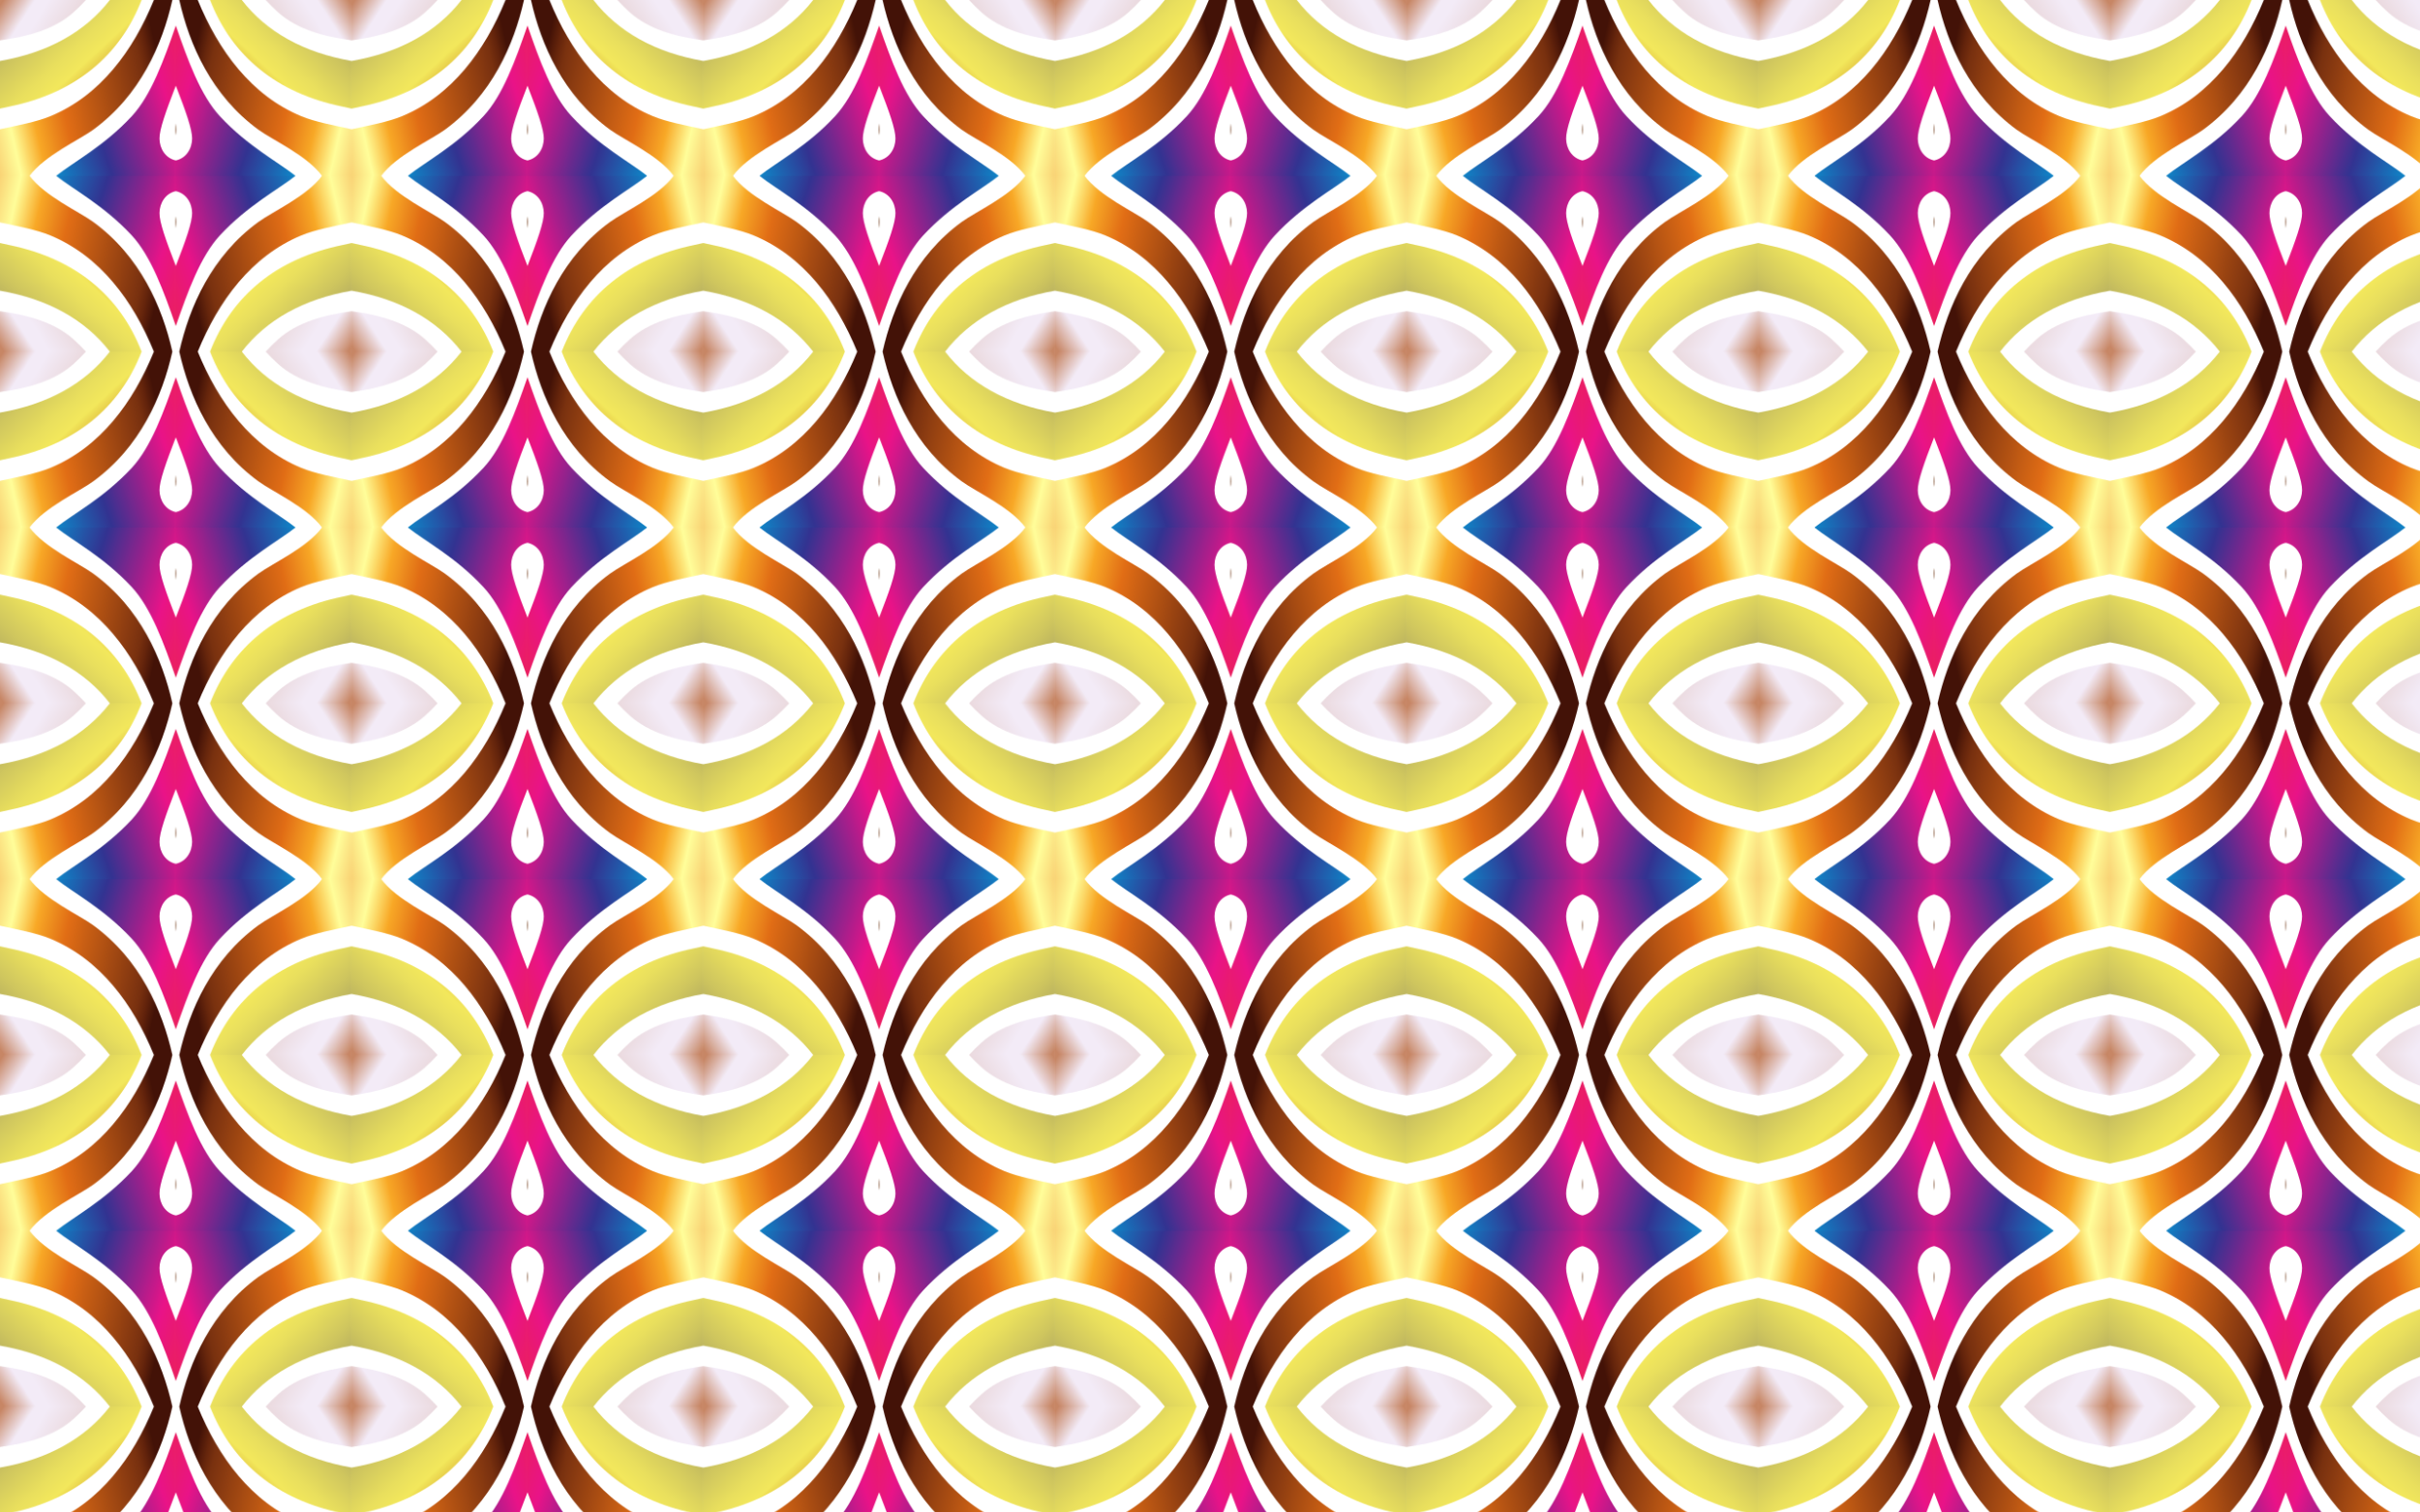 <?xml version="1.0" encoding="UTF-8"?>
<!DOCTYPE svg  PUBLIC '-//W3C//DTD SVG 1.1//EN'  'http://www.w3.org/Graphics/SVG/1.1/DTD/svg11.dtd'>
<svg enable-background="new 0 0 2560 1600" version="1.1" viewBox="0 0 2560 1600" xml:space="preserve" xmlns="http://www.w3.org/2000/svg">
<pattern id="u" width="371.981" height="371.981" overflow="visible" patternUnits="userSpaceOnUse" viewBox="0 -371.981 371.981 371.981">
	
		<polygon points="1e-4 -371.98 371.98 -371.98 371.98 0 1e-4 0" fill="none"/>
		
			
				
					<linearGradient id="j" x1="16815" x2="17212" y1="-11898" y2="-11898" gradientTransform="matrix(-.952 .306 -.306 -.952 12717 -16626)" gradientUnits="userSpaceOnUse">
					<stop stop-color="#00A8DE" offset="0"/>
					<stop stop-color="#333391" offset=".2"/>
					<stop stop-color="#E91388" offset=".4"/>
					<stop stop-color="#EB2D2E" offset=".6"/>
					<stop stop-color="#FDE92B" offset=".8"/>
					<stop stop-color="#009E54" offset="1"/>
				</linearGradient>
				<path d="m232.66-123.01c29.447-31.722 61.651-48.448 79.915-62.981h-126.59v16.239c10.778 2.291 17.11 12.239 17.244 23.097 0.122 9.821-6.732 28.969-17.244 56.043v63.556c12.726-36.629 26.149-73.84 46.67-95.954z" fill="url(#j)"/>
				
					<linearGradient id="h" x1="7016.1" x2="7573.8" y1="1911.2" y2="1911.2" gradientTransform="matrix(.68 .733 -.733 .68 -3244.9 -6680.4)" gradientUnits="userSpaceOnUse">
					<stop stop-color="#E5E2DF" offset="0"/>
					<stop stop-color="#EDE3D0" offset="0"/>
					<stop stop-color="#FFE6B1" offset="0"/>
					<stop stop-color="#FFF2CD" offset=".058"/>
					<stop stop-color="#FFFDE7" offset=".107"/>
					<stop stop-color="#FDF8DD" offset=".121"/>
					<stop stop-color="#F6EBC3" offset=".146"/>
					<stop stop-color="#ECD598" offset=".178"/>
					<stop stop-color="#DDB75E" offset=".216"/>
					<stop stop-color="#D09B27" offset=".247"/>
					<stop stop-color="#D19E29" offset=".298"/>
					<stop stop-color="#D5A62F" offset=".328"/>
					<stop stop-color="#DBB438" offset=".353"/>
					<stop stop-color="#E5C846" offset=".375"/>
					<stop stop-color="#F0E258" offset=".395"/>
					<stop stop-color="#F3E85C" offset=".399"/>
					<stop stop-color="#E9DF5D" offset=".435"/>
					<stop stop-color="#CFC65E" offset=".497"/>
					<stop stop-color="#A59E60" offset=".576"/>
					<stop stop-color="#797563" offset=".646"/>
					<stop stop-color="#6F7E64" offset=".696"/>
					<stop stop-color="#628A66" offset=".742"/>
					<stop stop-color="#5D8767" offset=".745"/>
					<stop stop-color="#3C766D" offset=".768"/>
					<stop stop-color="#216872" offset=".792"/>
					<stop stop-color="#0F5E75" offset=".817"/>
					<stop stop-color="#045877" offset=".843"/>
					<stop stop-color="#005678" offset=".871"/>
					<stop stop-color="#02577A" offset=".871"/>
					<stop stop-color="#1F719B" offset=".884"/>
					<stop stop-color="#3685B6" offset=".897"/>
					<stop stop-color="#4794C8" offset=".91"/>
					<stop stop-color="#519CD3" offset=".923"/>
					<stop stop-color="#549FD7" offset=".938"/>
					<stop stop-color="#5FA5DA" offset=".941"/>
					<stop stop-color="#80B8E3" offset=".952"/>
					<stop stop-color="#9BC6E9" offset=".964"/>
					<stop stop-color="#ADD1EE" offset=".975"/>
					<stop stop-color="#B8D7F1" offset=".987"/>
					<stop stop-color="#BCD9F2" offset="1"/>
				</linearGradient>
				<path d="m222.18 0h33.616c26.174-33.872 65.485-55.662 116.19-64.463v-50.458c-3.374 0.772-6.812 1.528-10.353 2.26-68.444 14.144-116.28 52.927-139.45 112.66z" fill="url(#h)"/>
				
					<linearGradient id="g" x1="8217.4" x2="8412.6" y1="-5025.9" y2="-5025.9" gradientTransform="matrix(-2.256 -1.461 -1.461 2.256 11692 23433)" gradientUnits="userSpaceOnUse">
					<stop stop-color="#C69184" offset="0"/>
					<stop stop-color="#CDB0AE" offset=".109"/>
					<stop stop-color="#CFA894" offset=".158"/>
					<stop stop-color="#C78665" offset=".224"/>
					<stop stop-color="#C78665" offset=".297"/>
					<stop stop-color="#F3EBF7" offset=".351"/>
					<stop stop-color="#F3EBF7" offset=".376"/>
					<stop stop-color="#E5CECE" offset=".479"/>
					<stop stop-color="#E3CCCC" offset=".512"/>
					<stop stop-color="#DCC5C6" offset=".523"/>
					<stop stop-color="#D8C1C2" offset=".527"/>
					<stop stop-color="#DBC4C5" offset=".532"/>
					<stop stop-color="#E3CDCE" offset=".535"/>
					<stop stop-color="#F1DCDD" offset=".537"/>
					<stop stop-color="#FFECED" offset=".539"/>
					<stop stop-color="#FFECED" offset=".545"/>
					<stop stop-color="#FFECED" offset=".545"/>
					<stop stop-color="#FDEAEB" offset=".579"/>
					<stop stop-color="#F6E4E6" offset=".591"/>
					<stop stop-color="#EBD9DC" offset=".6"/>
					<stop stop-color="#DBCACF" offset=".606"/>
					<stop stop-color="#DECDD0" offset=".61"/>
					<stop stop-color="#E6D4D2" offset=".629"/>
					<stop stop-color="#E9D6D3" offset=".661"/>
					<stop stop-color="#D7BEB9" offset=".758"/>
					<stop stop-color="#D9BFBA" offset=".842"/>
					<stop stop-color="#B73E01" offset="1"/>
				</linearGradient>
				<path d="m371.98-42.774c-29.976 4.158-57.738 11.816-77.669 29.654-4.752 4.252-9.138 8.633-13.21 13.12h90.88v-42.774z" fill="url(#g)"/>
				
					<linearGradient id="f" x1="10418" x2="10604" y1="-6849.5" y2="-6849.5" gradientTransform="matrix(-2.624 .583 .583 2.624 31789 11765)" gradientUnits="userSpaceOnUse">
					<stop stop-color="#8D4B26" offset="0"/>
					<stop stop-color="#D77E4C" offset=".061"/>
					<stop stop-color="#F7C468" offset=".132"/>
					<stop stop-color="#FFFE9A" offset=".192"/>
					<stop stop-color="#F8A826" offset=".245"/>
					<stop stop-color="#E16D15" offset=".311"/>
					<stop stop-color="#803510" offset=".478"/>
					<stop stop-color="#79310F" offset=".49"/>
					<stop stop-color="#65250C" offset=".507"/>
					<stop stop-color="#441307" offset=".529"/>
					<stop stop-color="#431207" offset=".529"/>
					<stop stop-color="#431207" offset=".542"/>
					<stop stop-color="#431207" offset=".616"/>
					<stop stop-color="#461307" offset=".618"/>
					<stop stop-color="#571609" offset=".634"/>
					<stop stop-color="#62190B" offset=".655"/>
					<stop stop-color="#691B0C" offset=".684"/>
					<stop stop-color="#6B1B0C" offset=".765"/>
					<stop stop-color="#430B06" offset=".886"/>
					<stop stop-color="#2A0704" offset=".912"/>
					<stop stop-color="#130302" offset=".944"/>
					<stop stop-color="#050100" offset=".974"/>
					<stop offset="1"/>
				</linearGradient>
				<path d="m318.66-122.9c14.882-6.164 34.115-9.589 53.318-13.806v-49.285h-31.326c-15.719 21.354-52.599 38.075-67.252 48.757-49.703 36.234-73.054 89.891-83.743 137.23h19.539c21.903-53.616 56.77-101.07 109.46-122.9z" fill="url(#f)"/>
				
					<linearGradient id="e" x1="-544.23" x2="-377" y1="-2247.7" y2="-2247.7" gradientTransform="matrix(.998 -.065 .065 .998 708.84 2081.6)" gradientUnits="userSpaceOnUse">
					<stop stop-color="#833612" offset="0"/>
					<stop stop-color="#833612" offset=".041"/>
					<stop stop-color="#873813" offset=".056"/>
					<stop stop-color="#923D17" offset=".069"/>
					<stop stop-color="#A4461E" offset=".081"/>
					<stop stop-color="#BE5327" offset=".093"/>
					<stop stop-color="#E06332" offset=".105"/>
					<stop stop-color="#F56D3A" offset=".112"/>
					<stop stop-color="#270E05" offset=".141"/>
					<stop stop-color="#080000" offset=".18"/>
					<stop stop-color="#080000" offset=".212"/>
					<stop stop-color="#0E0401" offset=".226"/>
					<stop stop-color="#210E05" offset=".244"/>
					<stop stop-color="#3F1E0B" offset=".266"/>
					<stop stop-color="#683613" offset=".291"/>
					<stop stop-color="#9D531D" offset=".317"/>
					<stop stop-color="#9D531D" offset=".342"/>
					<stop stop-color="#9B5A2A" offset=".351"/>
					<stop stop-color="#976B4E" offset=".368"/>
					<stop stop-color="#908787" offset=".392"/>
					<stop stop-color="#8D939E" offset=".401"/>
					<stop stop-color="#9298A3" offset=".41"/>
					<stop stop-color="#A2A8B0" offset=".421"/>
					<stop stop-color="#BCC1C6" offset=".433"/>
					<stop stop-color="#E0E5E5" offset=".446"/>
					<stop stop-color="#FAFFFC" offset=".455"/>
					<stop stop-color="#FAFFFC" offset=".467"/>
					<stop stop-color="#D3D8DA" offset=".48"/>
					<stop stop-color="#B4BAC0" offset=".492"/>
					<stop stop-color="#9FA4AD" offset=".505"/>
					<stop stop-color="#9197A2" offset=".517"/>
					<stop stop-color="#8D939E" offset=".527"/>
					<stop stop-color="#895F3B" offset=".576"/>
					<stop stop-color="#965F3E" offset=".607"/>
					<stop stop-color="#965F3E" offset=".623"/>
					<stop stop-color="#A06542" offset=".639"/>
					<stop stop-color="#BA764D" offset=".666"/>
					<stop stop-color="#E5915E" offset=".701"/>
					<stop stop-color="#FFA269" offset=".72"/>
					<stop stop-color="#CB7748" offset=".762"/>
					<stop stop-color="#BB6E42" offset=".767"/>
					<stop stop-color="#854E2F" offset=".789"/>
					<stop stop-color="#5D3720" offset=".807"/>
					<stop stop-color="#452817" offset=".822"/>
					<stop stop-color="#3C2314" offset=".831"/>
					<stop stop-color="#3C2314" offset=".846"/>
					<stop stop-color="#CD7841" offset=".921"/>
					<stop stop-color="#CD7841" offset=".937"/>
					<stop stop-color="#764021" offset=".977"/>
					<stop stop-color="#764021" offset="1"/>
				</linearGradient>
				<path d="m185.99-143.12v12.524c0.511-4.638 0.553-8.869 0-12.524z" fill="url(#e)"/>
			
			
				
					<linearGradient id="d" x1="12803" x2="13200" y1="595.96" y2="595.96" gradientTransform="matrix(-.952 -.306 -.306 .952 12717 3131.9)" gradientUnits="userSpaceOnUse">
					<stop stop-color="#00A8DE" offset="0"/>
					<stop stop-color="#333391" offset=".2"/>
					<stop stop-color="#E91388" offset=".4"/>
					<stop stop-color="#EB2D2E" offset=".6"/>
					<stop stop-color="#FDE92B" offset=".8"/>
					<stop stop-color="#009E54" offset="1"/>
				</linearGradient>
				<path d="m232.66-248.97c29.447 31.722 61.651 48.448 79.915 62.981h-126.59v-16.239c10.778-2.291 17.11-12.239 17.244-23.097 0.122-9.821-6.732-28.969-17.244-56.043v-63.556c12.726 36.629 26.149 73.84 46.67 95.954z" fill="url(#d)"/>
				
					<linearGradient id="c" x1="-2599" x2="-2041.3" y1="-7017.6" y2="-7017.6" gradientTransform="matrix(.68 -.733 -.733 -.68 -3244.9 -6813.6)" gradientUnits="userSpaceOnUse">
					<stop stop-color="#E5E2DF" offset="0"/>
					<stop stop-color="#EDE3D0" offset="0"/>
					<stop stop-color="#FFE6B1" offset="0"/>
					<stop stop-color="#FFF2CD" offset=".058"/>
					<stop stop-color="#FFFDE7" offset=".107"/>
					<stop stop-color="#FDF8DD" offset=".121"/>
					<stop stop-color="#F6EBC3" offset=".146"/>
					<stop stop-color="#ECD598" offset=".178"/>
					<stop stop-color="#DDB75E" offset=".216"/>
					<stop stop-color="#D09B27" offset=".247"/>
					<stop stop-color="#D19E29" offset=".298"/>
					<stop stop-color="#D5A62F" offset=".328"/>
					<stop stop-color="#DBB438" offset=".353"/>
					<stop stop-color="#E5C846" offset=".375"/>
					<stop stop-color="#F0E258" offset=".395"/>
					<stop stop-color="#F3E85C" offset=".399"/>
					<stop stop-color="#E9DF5D" offset=".435"/>
					<stop stop-color="#CFC65E" offset=".497"/>
					<stop stop-color="#A59E60" offset=".576"/>
					<stop stop-color="#797563" offset=".646"/>
					<stop stop-color="#6F7E64" offset=".696"/>
					<stop stop-color="#628A66" offset=".742"/>
					<stop stop-color="#5D8767" offset=".745"/>
					<stop stop-color="#3C766D" offset=".768"/>
					<stop stop-color="#216872" offset=".792"/>
					<stop stop-color="#0F5E75" offset=".817"/>
					<stop stop-color="#045877" offset=".843"/>
					<stop stop-color="#005678" offset=".871"/>
					<stop stop-color="#02577A" offset=".871"/>
					<stop stop-color="#1F719B" offset=".884"/>
					<stop stop-color="#3685B6" offset=".897"/>
					<stop stop-color="#4794C8" offset=".91"/>
					<stop stop-color="#519CD3" offset=".923"/>
					<stop stop-color="#549FD7" offset=".938"/>
					<stop stop-color="#5FA5DA" offset=".941"/>
					<stop stop-color="#80B8E3" offset=".952"/>
					<stop stop-color="#9BC6E9" offset=".964"/>
					<stop stop-color="#ADD1EE" offset=".975"/>
					<stop stop-color="#B8D7F1" offset=".987"/>
					<stop stop-color="#BCD9F2" offset="1"/>
				</linearGradient>
				<path d="m222.18-371.98h33.616c26.174 33.872 65.485 55.662 116.19 64.463v50.458c-3.374-0.772-6.812-1.528-10.353-2.26-68.444-14.144-116.28-52.927-139.45-112.66z" fill="url(#c)"/>
				
					<linearGradient id="b" x1="10871" x2="11066" y1="-9123.7" y2="-9123.7" gradientTransform="matrix(-2.256 1.461 -1.461 -2.256 11692 -36927)" gradientUnits="userSpaceOnUse">
					<stop stop-color="#C69184" offset="0"/>
					<stop stop-color="#CDB0AE" offset=".109"/>
					<stop stop-color="#CFA894" offset=".158"/>
					<stop stop-color="#C78665" offset=".224"/>
					<stop stop-color="#C78665" offset=".297"/>
					<stop stop-color="#F3EBF7" offset=".351"/>
					<stop stop-color="#F3EBF7" offset=".376"/>
					<stop stop-color="#E5CECE" offset=".479"/>
					<stop stop-color="#E3CCCC" offset=".512"/>
					<stop stop-color="#DCC5C6" offset=".523"/>
					<stop stop-color="#D8C1C2" offset=".527"/>
					<stop stop-color="#DBC4C5" offset=".532"/>
					<stop stop-color="#E3CDCE" offset=".535"/>
					<stop stop-color="#F1DCDD" offset=".537"/>
					<stop stop-color="#FFECED" offset=".539"/>
					<stop stop-color="#FFECED" offset=".545"/>
					<stop stop-color="#FFECED" offset=".545"/>
					<stop stop-color="#FDEAEB" offset=".579"/>
					<stop stop-color="#F6E4E6" offset=".591"/>
					<stop stop-color="#EBD9DC" offset=".6"/>
					<stop stop-color="#DBCACF" offset=".606"/>
					<stop stop-color="#DECDD0" offset=".61"/>
					<stop stop-color="#E6D4D2" offset=".629"/>
					<stop stop-color="#E9D6D3" offset=".661"/>
					<stop stop-color="#D7BEB9" offset=".758"/>
					<stop stop-color="#D9BFBA" offset=".842"/>
					<stop stop-color="#B73E01" offset="1"/>
				</linearGradient>
				<path d="m371.98-329.21c-29.976-4.158-57.738-11.816-77.669-29.654-4.752-4.252-9.138-8.633-13.21-13.12h90.88v42.774z" fill="url(#b)"/>
				
					<linearGradient id="a" x1="9359.4" x2="9545" y1="-11615" y2="-11615" gradientTransform="matrix(-2.624 -.583 .583 -2.624 31789 -25259)" gradientUnits="userSpaceOnUse">
					<stop stop-color="#8D4B26" offset="0"/>
					<stop stop-color="#D77E4C" offset=".061"/>
					<stop stop-color="#F7C468" offset=".132"/>
					<stop stop-color="#FFFE9A" offset=".192"/>
					<stop stop-color="#F8A826" offset=".245"/>
					<stop stop-color="#E16D15" offset=".311"/>
					<stop stop-color="#803510" offset=".478"/>
					<stop stop-color="#79310F" offset=".49"/>
					<stop stop-color="#65250C" offset=".507"/>
					<stop stop-color="#441307" offset=".529"/>
					<stop stop-color="#431207" offset=".529"/>
					<stop stop-color="#431207" offset=".542"/>
					<stop stop-color="#431207" offset=".616"/>
					<stop stop-color="#461307" offset=".618"/>
					<stop stop-color="#571609" offset=".634"/>
					<stop stop-color="#62190B" offset=".655"/>
					<stop stop-color="#691B0C" offset=".684"/>
					<stop stop-color="#6B1B0C" offset=".765"/>
					<stop stop-color="#430B06" offset=".886"/>
					<stop stop-color="#2A0704" offset=".912"/>
					<stop stop-color="#130302" offset=".944"/>
					<stop stop-color="#050100" offset=".974"/>
					<stop offset="1"/>
				</linearGradient>
				<path d="m318.66-249.08c14.882 6.164 34.115 9.589 53.318 13.806v49.285h-31.326c-15.719-21.354-52.599-38.075-67.252-48.757-49.703-36.234-73.054-89.891-83.743-137.23h19.539c21.903 53.616 56.77 101.07 109.46 122.9z" fill="url(#a)"/>
				
					<linearGradient id="t" x1="308.68" x2="475.9" y1="-15342" y2="-15342" gradientTransform="matrix(.998 .065 .065 -.998 708.84 -15576)" gradientUnits="userSpaceOnUse">
					<stop stop-color="#833612" offset="0"/>
					<stop stop-color="#833612" offset=".041"/>
					<stop stop-color="#873813" offset=".056"/>
					<stop stop-color="#923D17" offset=".069"/>
					<stop stop-color="#A4461E" offset=".081"/>
					<stop stop-color="#BE5327" offset=".093"/>
					<stop stop-color="#E06332" offset=".105"/>
					<stop stop-color="#F56D3A" offset=".112"/>
					<stop stop-color="#270E05" offset=".141"/>
					<stop stop-color="#080000" offset=".18"/>
					<stop stop-color="#080000" offset=".212"/>
					<stop stop-color="#0E0401" offset=".226"/>
					<stop stop-color="#210E05" offset=".244"/>
					<stop stop-color="#3F1E0B" offset=".266"/>
					<stop stop-color="#683613" offset=".291"/>
					<stop stop-color="#9D531D" offset=".317"/>
					<stop stop-color="#9D531D" offset=".342"/>
					<stop stop-color="#9B5A2A" offset=".351"/>
					<stop stop-color="#976B4E" offset=".368"/>
					<stop stop-color="#908787" offset=".392"/>
					<stop stop-color="#8D939E" offset=".401"/>
					<stop stop-color="#9298A3" offset=".41"/>
					<stop stop-color="#A2A8B0" offset=".421"/>
					<stop stop-color="#BCC1C6" offset=".433"/>
					<stop stop-color="#E0E5E5" offset=".446"/>
					<stop stop-color="#FAFFFC" offset=".455"/>
					<stop stop-color="#FAFFFC" offset=".467"/>
					<stop stop-color="#D3D8DA" offset=".48"/>
					<stop stop-color="#B4BAC0" offset=".492"/>
					<stop stop-color="#9FA4AD" offset=".505"/>
					<stop stop-color="#9197A2" offset=".517"/>
					<stop stop-color="#8D939E" offset=".527"/>
					<stop stop-color="#895F3B" offset=".576"/>
					<stop stop-color="#965F3E" offset=".607"/>
					<stop stop-color="#965F3E" offset=".623"/>
					<stop stop-color="#A06542" offset=".639"/>
					<stop stop-color="#BA764D" offset=".666"/>
					<stop stop-color="#E5915E" offset=".701"/>
					<stop stop-color="#FFA269" offset=".72"/>
					<stop stop-color="#CB7748" offset=".762"/>
					<stop stop-color="#BB6E42" offset=".767"/>
					<stop stop-color="#854E2F" offset=".789"/>
					<stop stop-color="#5D3720" offset=".807"/>
					<stop stop-color="#452817" offset=".822"/>
					<stop stop-color="#3C2314" offset=".831"/>
					<stop stop-color="#3C2314" offset=".846"/>
					<stop stop-color="#CD7841" offset=".921"/>
					<stop stop-color="#CD7841" offset=".937"/>
					<stop stop-color="#764021" offset=".977"/>
					<stop stop-color="#764021" offset="1"/>
				</linearGradient>
				<path d="m185.99-228.86v-12.524c0.511 4.638 0.553 8.869 0 12.524z" fill="url(#t)"/>
			
			
				
					<linearGradient id="s" x1="-1662" x2="-1264.6" y1="-4048.5" y2="-4048.5" gradientTransform="matrix(.952 -.306 .306 .952 2847.5 3131.9)" gradientUnits="userSpaceOnUse">
					<stop stop-color="#00A8DE" offset="0"/>
					<stop stop-color="#333391" offset=".2"/>
					<stop stop-color="#E91388" offset=".4"/>
					<stop stop-color="#EB2D2E" offset=".6"/>
					<stop stop-color="#FDE92B" offset=".8"/>
					<stop stop-color="#009E54" offset="1"/>
				</linearGradient>
				<path d="m139.32-248.97c-29.447 31.722-61.651 48.448-79.915 62.981h126.59v-16.239c-10.778-2.291-17.11-12.239-17.244-23.097-0.122-9.821 6.732-28.969 17.244-56.043v-63.556c-12.726 36.629-26.149 73.84-46.67 95.954z" fill="url(#s)"/>
				
					<linearGradient id="r" x1="7738.4" x2="8296.1" y1="-18150" y2="-18150" gradientTransform="matrix(-.68 -.733 .733 -.68 18809 -6813.6)" gradientUnits="userSpaceOnUse">
					<stop stop-color="#E5E2DF" offset="0"/>
					<stop stop-color="#EDE3D0" offset="0"/>
					<stop stop-color="#FFE6B1" offset="0"/>
					<stop stop-color="#FFF2CD" offset=".058"/>
					<stop stop-color="#FFFDE7" offset=".107"/>
					<stop stop-color="#FDF8DD" offset=".121"/>
					<stop stop-color="#F6EBC3" offset=".146"/>
					<stop stop-color="#ECD598" offset=".178"/>
					<stop stop-color="#DDB75E" offset=".216"/>
					<stop stop-color="#D09B27" offset=".247"/>
					<stop stop-color="#D19E29" offset=".298"/>
					<stop stop-color="#D5A62F" offset=".328"/>
					<stop stop-color="#DBB438" offset=".353"/>
					<stop stop-color="#E5C846" offset=".375"/>
					<stop stop-color="#F0E258" offset=".395"/>
					<stop stop-color="#F3E85C" offset=".399"/>
					<stop stop-color="#E9DF5D" offset=".435"/>
					<stop stop-color="#CFC65E" offset=".497"/>
					<stop stop-color="#A59E60" offset=".576"/>
					<stop stop-color="#797563" offset=".646"/>
					<stop stop-color="#6F7E64" offset=".696"/>
					<stop stop-color="#628A66" offset=".742"/>
					<stop stop-color="#5D8767" offset=".745"/>
					<stop stop-color="#3C766D" offset=".768"/>
					<stop stop-color="#216872" offset=".792"/>
					<stop stop-color="#0F5E75" offset=".817"/>
					<stop stop-color="#045877" offset=".843"/>
					<stop stop-color="#005678" offset=".871"/>
					<stop stop-color="#02577A" offset=".871"/>
					<stop stop-color="#1F719B" offset=".884"/>
					<stop stop-color="#3685B6" offset=".897"/>
					<stop stop-color="#4794C8" offset=".91"/>
					<stop stop-color="#519CD3" offset=".923"/>
					<stop stop-color="#549FD7" offset=".938"/>
					<stop stop-color="#5FA5DA" offset=".941"/>
					<stop stop-color="#80B8E3" offset=".952"/>
					<stop stop-color="#9BC6E9" offset=".964"/>
					<stop stop-color="#ADD1EE" offset=".975"/>
					<stop stop-color="#B8D7F1" offset=".987"/>
					<stop stop-color="#BCD9F2" offset="1"/>
				</linearGradient>
				<path d="m149.8-371.98h-33.616c-26.174 33.872-65.485 55.662-116.19 64.463v50.458c3.374-0.772 6.812-1.528 10.353-2.26 68.444-14.144 116.28-52.927 139.45-112.66z" fill="url(#r)"/>
				
					<linearGradient id="q" x1="6126.8" x2="6322" y1="-12196" y2="-12196" gradientTransform="matrix(2.256 1.461 1.461 -2.256 3872.1 -36927)" gradientUnits="userSpaceOnUse">
					<stop stop-color="#C69184" offset="0"/>
					<stop stop-color="#CDB0AE" offset=".109"/>
					<stop stop-color="#CFA894" offset=".158"/>
					<stop stop-color="#C78665" offset=".224"/>
					<stop stop-color="#C78665" offset=".297"/>
					<stop stop-color="#F3EBF7" offset=".351"/>
					<stop stop-color="#F3EBF7" offset=".376"/>
					<stop stop-color="#E5CECE" offset=".479"/>
					<stop stop-color="#E3CCCC" offset=".512"/>
					<stop stop-color="#DCC5C6" offset=".523"/>
					<stop stop-color="#D8C1C2" offset=".527"/>
					<stop stop-color="#DBC4C5" offset=".532"/>
					<stop stop-color="#E3CDCE" offset=".535"/>
					<stop stop-color="#F1DCDD" offset=".537"/>
					<stop stop-color="#FFECED" offset=".539"/>
					<stop stop-color="#FFECED" offset=".545"/>
					<stop stop-color="#FFECED" offset=".545"/>
					<stop stop-color="#FDEAEB" offset=".579"/>
					<stop stop-color="#F6E4E6" offset=".591"/>
					<stop stop-color="#EBD9DC" offset=".6"/>
					<stop stop-color="#DBCACF" offset=".606"/>
					<stop stop-color="#DECDD0" offset=".61"/>
					<stop stop-color="#E6D4D2" offset=".629"/>
					<stop stop-color="#E9D6D3" offset=".661"/>
					<stop stop-color="#D7BEB9" offset=".758"/>
					<stop stop-color="#D9BFBA" offset=".842"/>
					<stop stop-color="#B73E01" offset="1"/>
				</linearGradient>
				<path d="m1e-4 -329.21c29.976-4.158 57.738-11.816 77.669-29.654 4.752-4.252 9.138-8.633 13.21-13.12h-90.88v42.774z" fill="url(#q)"/>
				
					<linearGradient id="p" x1="3841.9" x2="4027.4" y1="-10390" y2="-10390" gradientTransform="matrix(2.624 -.583 -.583 -2.624 -16225 -25259)" gradientUnits="userSpaceOnUse">
					<stop stop-color="#8D4B26" offset="0"/>
					<stop stop-color="#D77E4C" offset=".061"/>
					<stop stop-color="#F7C468" offset=".132"/>
					<stop stop-color="#FFFE9A" offset=".192"/>
					<stop stop-color="#F8A826" offset=".245"/>
					<stop stop-color="#E16D15" offset=".311"/>
					<stop stop-color="#803510" offset=".478"/>
					<stop stop-color="#79310F" offset=".49"/>
					<stop stop-color="#65250C" offset=".507"/>
					<stop stop-color="#441307" offset=".529"/>
					<stop stop-color="#431207" offset=".529"/>
					<stop stop-color="#431207" offset=".542"/>
					<stop stop-color="#431207" offset=".616"/>
					<stop stop-color="#461307" offset=".618"/>
					<stop stop-color="#571609" offset=".634"/>
					<stop stop-color="#62190B" offset=".655"/>
					<stop stop-color="#691B0C" offset=".684"/>
					<stop stop-color="#6B1B0C" offset=".765"/>
					<stop stop-color="#430B06" offset=".886"/>
					<stop stop-color="#2A0704" offset=".912"/>
					<stop stop-color="#130302" offset=".944"/>
					<stop stop-color="#050100" offset=".974"/>
					<stop offset="1"/>
				</linearGradient>
				<path d="m53.318-249.08c-14.882 6.164-34.115 9.589-53.318 13.806v49.285h31.326c15.719-21.354 52.599-38.075 67.252-48.757 49.703-36.234 73.054-89.891 83.743-137.23h-19.539c-21.903 53.616-56.77 101.07-109.46 122.9z" fill="url(#p)"/>
				
					<linearGradient id="o" x1="15468" x2="15636" y1="-14354" y2="-14354" gradientTransform="matrix(-.998 .065 -.065 -.998 14855 -15576)" gradientUnits="userSpaceOnUse">
					<stop stop-color="#833612" offset="0"/>
					<stop stop-color="#833612" offset=".041"/>
					<stop stop-color="#873813" offset=".056"/>
					<stop stop-color="#923D17" offset=".069"/>
					<stop stop-color="#A4461E" offset=".081"/>
					<stop stop-color="#BE5327" offset=".093"/>
					<stop stop-color="#E06332" offset=".105"/>
					<stop stop-color="#F56D3A" offset=".112"/>
					<stop stop-color="#270E05" offset=".141"/>
					<stop stop-color="#080000" offset=".18"/>
					<stop stop-color="#080000" offset=".212"/>
					<stop stop-color="#0E0401" offset=".226"/>
					<stop stop-color="#210E05" offset=".244"/>
					<stop stop-color="#3F1E0B" offset=".266"/>
					<stop stop-color="#683613" offset=".291"/>
					<stop stop-color="#9D531D" offset=".317"/>
					<stop stop-color="#9D531D" offset=".342"/>
					<stop stop-color="#9B5A2A" offset=".351"/>
					<stop stop-color="#976B4E" offset=".368"/>
					<stop stop-color="#908787" offset=".392"/>
					<stop stop-color="#8D939E" offset=".401"/>
					<stop stop-color="#9298A3" offset=".41"/>
					<stop stop-color="#A2A8B0" offset=".421"/>
					<stop stop-color="#BCC1C6" offset=".433"/>
					<stop stop-color="#E0E5E5" offset=".446"/>
					<stop stop-color="#FAFFFC" offset=".455"/>
					<stop stop-color="#FAFFFC" offset=".467"/>
					<stop stop-color="#D3D8DA" offset=".48"/>
					<stop stop-color="#B4BAC0" offset=".492"/>
					<stop stop-color="#9FA4AD" offset=".505"/>
					<stop stop-color="#9197A2" offset=".517"/>
					<stop stop-color="#8D939E" offset=".527"/>
					<stop stop-color="#895F3B" offset=".576"/>
					<stop stop-color="#965F3E" offset=".607"/>
					<stop stop-color="#965F3E" offset=".623"/>
					<stop stop-color="#A06542" offset=".639"/>
					<stop stop-color="#BA764D" offset=".666"/>
					<stop stop-color="#E5915E" offset=".701"/>
					<stop stop-color="#FFA269" offset=".72"/>
					<stop stop-color="#CB7748" offset=".762"/>
					<stop stop-color="#BB6E42" offset=".767"/>
					<stop stop-color="#854E2F" offset=".789"/>
					<stop stop-color="#5D3720" offset=".807"/>
					<stop stop-color="#452817" offset=".822"/>
					<stop stop-color="#3C2314" offset=".831"/>
					<stop stop-color="#3C2314" offset=".846"/>
					<stop stop-color="#CD7841" offset=".921"/>
					<stop stop-color="#CD7841" offset=".937"/>
					<stop stop-color="#764021" offset=".977"/>
					<stop stop-color="#764021" offset="1"/>
				</linearGradient>
				<path d="m185.99-228.86v-12.524c-0.511 4.638-0.553 8.869 0 12.524z" fill="url(#o)"/>
			
			
				
					<linearGradient id="n" x1="2349.6" x2="2747" y1="-16543" y2="-16543" gradientTransform="matrix(.952 .306 .306 -.952 2847.5 -16626)" gradientUnits="userSpaceOnUse">
					<stop stop-color="#00A8DE" offset="0"/>
					<stop stop-color="#333391" offset=".2"/>
					<stop stop-color="#E91388" offset=".4"/>
					<stop stop-color="#EB2D2E" offset=".6"/>
					<stop stop-color="#FDE92B" offset=".8"/>
					<stop stop-color="#009E54" offset="1"/>
				</linearGradient>
				<path d="m139.32-123.01c-29.447-31.722-61.651-48.448-79.915-62.981h126.59v16.239c-10.778 2.291-17.11 12.239-17.244 23.097-0.122 9.821 6.732 28.969 17.244 56.043v63.556c-12.726-36.629-26.149-73.84-46.67-95.954z" fill="url(#n)"/>
				
					<linearGradient id="m" x1="17353" x2="17911" y1="-9220.7" y2="-9220.7" gradientTransform="matrix(-.68 .733 .733 .68 18809 -6680.4)" gradientUnits="userSpaceOnUse">
					<stop stop-color="#E5E2DF" offset="0"/>
					<stop stop-color="#EDE3D0" offset="0"/>
					<stop stop-color="#FFE6B1" offset="0"/>
					<stop stop-color="#FFF2CD" offset=".058"/>
					<stop stop-color="#FFFDE7" offset=".107"/>
					<stop stop-color="#FDF8DD" offset=".121"/>
					<stop stop-color="#F6EBC3" offset=".146"/>
					<stop stop-color="#ECD598" offset=".178"/>
					<stop stop-color="#DDB75E" offset=".216"/>
					<stop stop-color="#D09B27" offset=".247"/>
					<stop stop-color="#D19E29" offset=".298"/>
					<stop stop-color="#D5A62F" offset=".328"/>
					<stop stop-color="#DBB438" offset=".353"/>
					<stop stop-color="#E5C846" offset=".375"/>
					<stop stop-color="#F0E258" offset=".395"/>
					<stop stop-color="#F3E85C" offset=".399"/>
					<stop stop-color="#E9DF5D" offset=".435"/>
					<stop stop-color="#CFC65E" offset=".497"/>
					<stop stop-color="#A59E60" offset=".576"/>
					<stop stop-color="#797563" offset=".646"/>
					<stop stop-color="#6F7E64" offset=".696"/>
					<stop stop-color="#628A66" offset=".742"/>
					<stop stop-color="#5D8767" offset=".745"/>
					<stop stop-color="#3C766D" offset=".768"/>
					<stop stop-color="#216872" offset=".792"/>
					<stop stop-color="#0F5E75" offset=".817"/>
					<stop stop-color="#045877" offset=".843"/>
					<stop stop-color="#005678" offset=".871"/>
					<stop stop-color="#02577A" offset=".871"/>
					<stop stop-color="#1F719B" offset=".884"/>
					<stop stop-color="#3685B6" offset=".897"/>
					<stop stop-color="#4794C8" offset=".91"/>
					<stop stop-color="#519CD3" offset=".923"/>
					<stop stop-color="#549FD7" offset=".938"/>
					<stop stop-color="#5FA5DA" offset=".941"/>
					<stop stop-color="#80B8E3" offset=".952"/>
					<stop stop-color="#9BC6E9" offset=".964"/>
					<stop stop-color="#ADD1EE" offset=".975"/>
					<stop stop-color="#B8D7F1" offset=".987"/>
					<stop stop-color="#BCD9F2" offset="1"/>
				</linearGradient>
				<path d="m149.8 0h-33.616c-26.174-33.872-65.485-55.663-116.19-64.463v-50.458c3.374 0.772 6.812 1.528 10.353 2.26 68.444 14.144 116.28 52.927 139.45 112.66z" fill="url(#m)"/>
				
					<linearGradient id="l" x1="3473.2" x2="3668.3" y1="-8098.2" y2="-8098.2" gradientTransform="matrix(2.256 -1.461 1.461 2.256 3872.1 23433)" gradientUnits="userSpaceOnUse">
					<stop stop-color="#C69184" offset="0"/>
					<stop stop-color="#CDB0AE" offset=".109"/>
					<stop stop-color="#CFA894" offset=".158"/>
					<stop stop-color="#C78665" offset=".224"/>
					<stop stop-color="#C78665" offset=".297"/>
					<stop stop-color="#F3EBF7" offset=".351"/>
					<stop stop-color="#F3EBF7" offset=".376"/>
					<stop stop-color="#E5CECE" offset=".479"/>
					<stop stop-color="#E3CCCC" offset=".512"/>
					<stop stop-color="#DCC5C6" offset=".523"/>
					<stop stop-color="#D8C1C2" offset=".527"/>
					<stop stop-color="#DBC4C5" offset=".532"/>
					<stop stop-color="#E3CDCE" offset=".535"/>
					<stop stop-color="#F1DCDD" offset=".537"/>
					<stop stop-color="#FFECED" offset=".539"/>
					<stop stop-color="#FFECED" offset=".545"/>
					<stop stop-color="#FFECED" offset=".545"/>
					<stop stop-color="#FDEAEB" offset=".579"/>
					<stop stop-color="#F6E4E6" offset=".591"/>
					<stop stop-color="#EBD9DC" offset=".6"/>
					<stop stop-color="#DBCACF" offset=".606"/>
					<stop stop-color="#DECDD0" offset=".61"/>
					<stop stop-color="#E6D4D2" offset=".629"/>
					<stop stop-color="#E9D6D3" offset=".661"/>
					<stop stop-color="#D7BEB9" offset=".758"/>
					<stop stop-color="#D9BFBA" offset=".842"/>
					<stop stop-color="#B73E01" offset="1"/>
				</linearGradient>
				<path d="m1e-4 -42.774c29.976 4.158 57.738 11.816 77.669 29.654 4.752 4.252 9.138 8.633 13.21 13.12h-90.879v-42.774z" fill="url(#l)"/>
				
					<linearGradient id="k" x1="4900.6" x2="5086.1" y1="-5623.8" y2="-5623.8" gradientTransform="matrix(2.624 .583 -.583 2.624 -16225 11765)" gradientUnits="userSpaceOnUse">
					<stop stop-color="#8D4B26" offset="0"/>
					<stop stop-color="#D77E4C" offset=".061"/>
					<stop stop-color="#F7C468" offset=".132"/>
					<stop stop-color="#FFFE9A" offset=".192"/>
					<stop stop-color="#F8A826" offset=".245"/>
					<stop stop-color="#E16D15" offset=".311"/>
					<stop stop-color="#803510" offset=".478"/>
					<stop stop-color="#79310F" offset=".49"/>
					<stop stop-color="#65250C" offset=".507"/>
					<stop stop-color="#441307" offset=".529"/>
					<stop stop-color="#431207" offset=".529"/>
					<stop stop-color="#431207" offset=".542"/>
					<stop stop-color="#431207" offset=".616"/>
					<stop stop-color="#461307" offset=".618"/>
					<stop stop-color="#571609" offset=".634"/>
					<stop stop-color="#62190B" offset=".655"/>
					<stop stop-color="#691B0C" offset=".684"/>
					<stop stop-color="#6B1B0C" offset=".765"/>
					<stop stop-color="#430B06" offset=".886"/>
					<stop stop-color="#2A0704" offset=".912"/>
					<stop stop-color="#130302" offset=".944"/>
					<stop stop-color="#050100" offset=".974"/>
					<stop offset="1"/>
				</linearGradient>
				<path d="m53.318-122.9c-14.882-6.164-34.115-9.589-53.318-13.806v-49.285h31.326c15.719 21.354 52.599 38.075 67.252 48.757 49.703 36.234 73.054 89.891 83.743 137.23h-19.539c-21.903-53.616-56.77-101.07-109.46-122.9z" fill="url(#k)"/>
				
					<linearGradient id="i" x1="14615" x2="14783" y1="-1260.3" y2="-1260.3" gradientTransform="matrix(-.998 -.065 -.065 .998 14855 2081.6)" gradientUnits="userSpaceOnUse">
					<stop stop-color="#833612" offset="0"/>
					<stop stop-color="#833612" offset=".041"/>
					<stop stop-color="#873813" offset=".056"/>
					<stop stop-color="#923D17" offset=".069"/>
					<stop stop-color="#A4461E" offset=".081"/>
					<stop stop-color="#BE5327" offset=".093"/>
					<stop stop-color="#E06332" offset=".105"/>
					<stop stop-color="#F56D3A" offset=".112"/>
					<stop stop-color="#270E05" offset=".141"/>
					<stop stop-color="#080000" offset=".18"/>
					<stop stop-color="#080000" offset=".212"/>
					<stop stop-color="#0E0401" offset=".226"/>
					<stop stop-color="#210E05" offset=".244"/>
					<stop stop-color="#3F1E0B" offset=".266"/>
					<stop stop-color="#683613" offset=".291"/>
					<stop stop-color="#9D531D" offset=".317"/>
					<stop stop-color="#9D531D" offset=".342"/>
					<stop stop-color="#9B5A2A" offset=".351"/>
					<stop stop-color="#976B4E" offset=".368"/>
					<stop stop-color="#908787" offset=".392"/>
					<stop stop-color="#8D939E" offset=".401"/>
					<stop stop-color="#9298A3" offset=".41"/>
					<stop stop-color="#A2A8B0" offset=".421"/>
					<stop stop-color="#BCC1C6" offset=".433"/>
					<stop stop-color="#E0E5E5" offset=".446"/>
					<stop stop-color="#FAFFFC" offset=".455"/>
					<stop stop-color="#FAFFFC" offset=".467"/>
					<stop stop-color="#D3D8DA" offset=".48"/>
					<stop stop-color="#B4BAC0" offset=".492"/>
					<stop stop-color="#9FA4AD" offset=".505"/>
					<stop stop-color="#9197A2" offset=".517"/>
					<stop stop-color="#8D939E" offset=".527"/>
					<stop stop-color="#895F3B" offset=".576"/>
					<stop stop-color="#965F3E" offset=".607"/>
					<stop stop-color="#965F3E" offset=".623"/>
					<stop stop-color="#A06542" offset=".639"/>
					<stop stop-color="#BA764D" offset=".666"/>
					<stop stop-color="#E5915E" offset=".701"/>
					<stop stop-color="#FFA269" offset=".72"/>
					<stop stop-color="#CB7748" offset=".762"/>
					<stop stop-color="#BB6E42" offset=".767"/>
					<stop stop-color="#854E2F" offset=".789"/>
					<stop stop-color="#5D3720" offset=".807"/>
					<stop stop-color="#452817" offset=".822"/>
					<stop stop-color="#3C2314" offset=".831"/>
					<stop stop-color="#3C2314" offset=".846"/>
					<stop stop-color="#CD7841" offset=".921"/>
					<stop stop-color="#CD7841" offset=".937"/>
					<stop stop-color="#764021" offset=".977"/>
					<stop stop-color="#764021" offset="1"/>
				</linearGradient>
				<path d="m185.99-143.12v12.524c-0.511-4.638-0.553-8.869 0-12.524z" fill="url(#i)"/>
			
		
	
</pattern>
<rect width="2560" height="1600" fill="url(#u)"/>
</svg>
